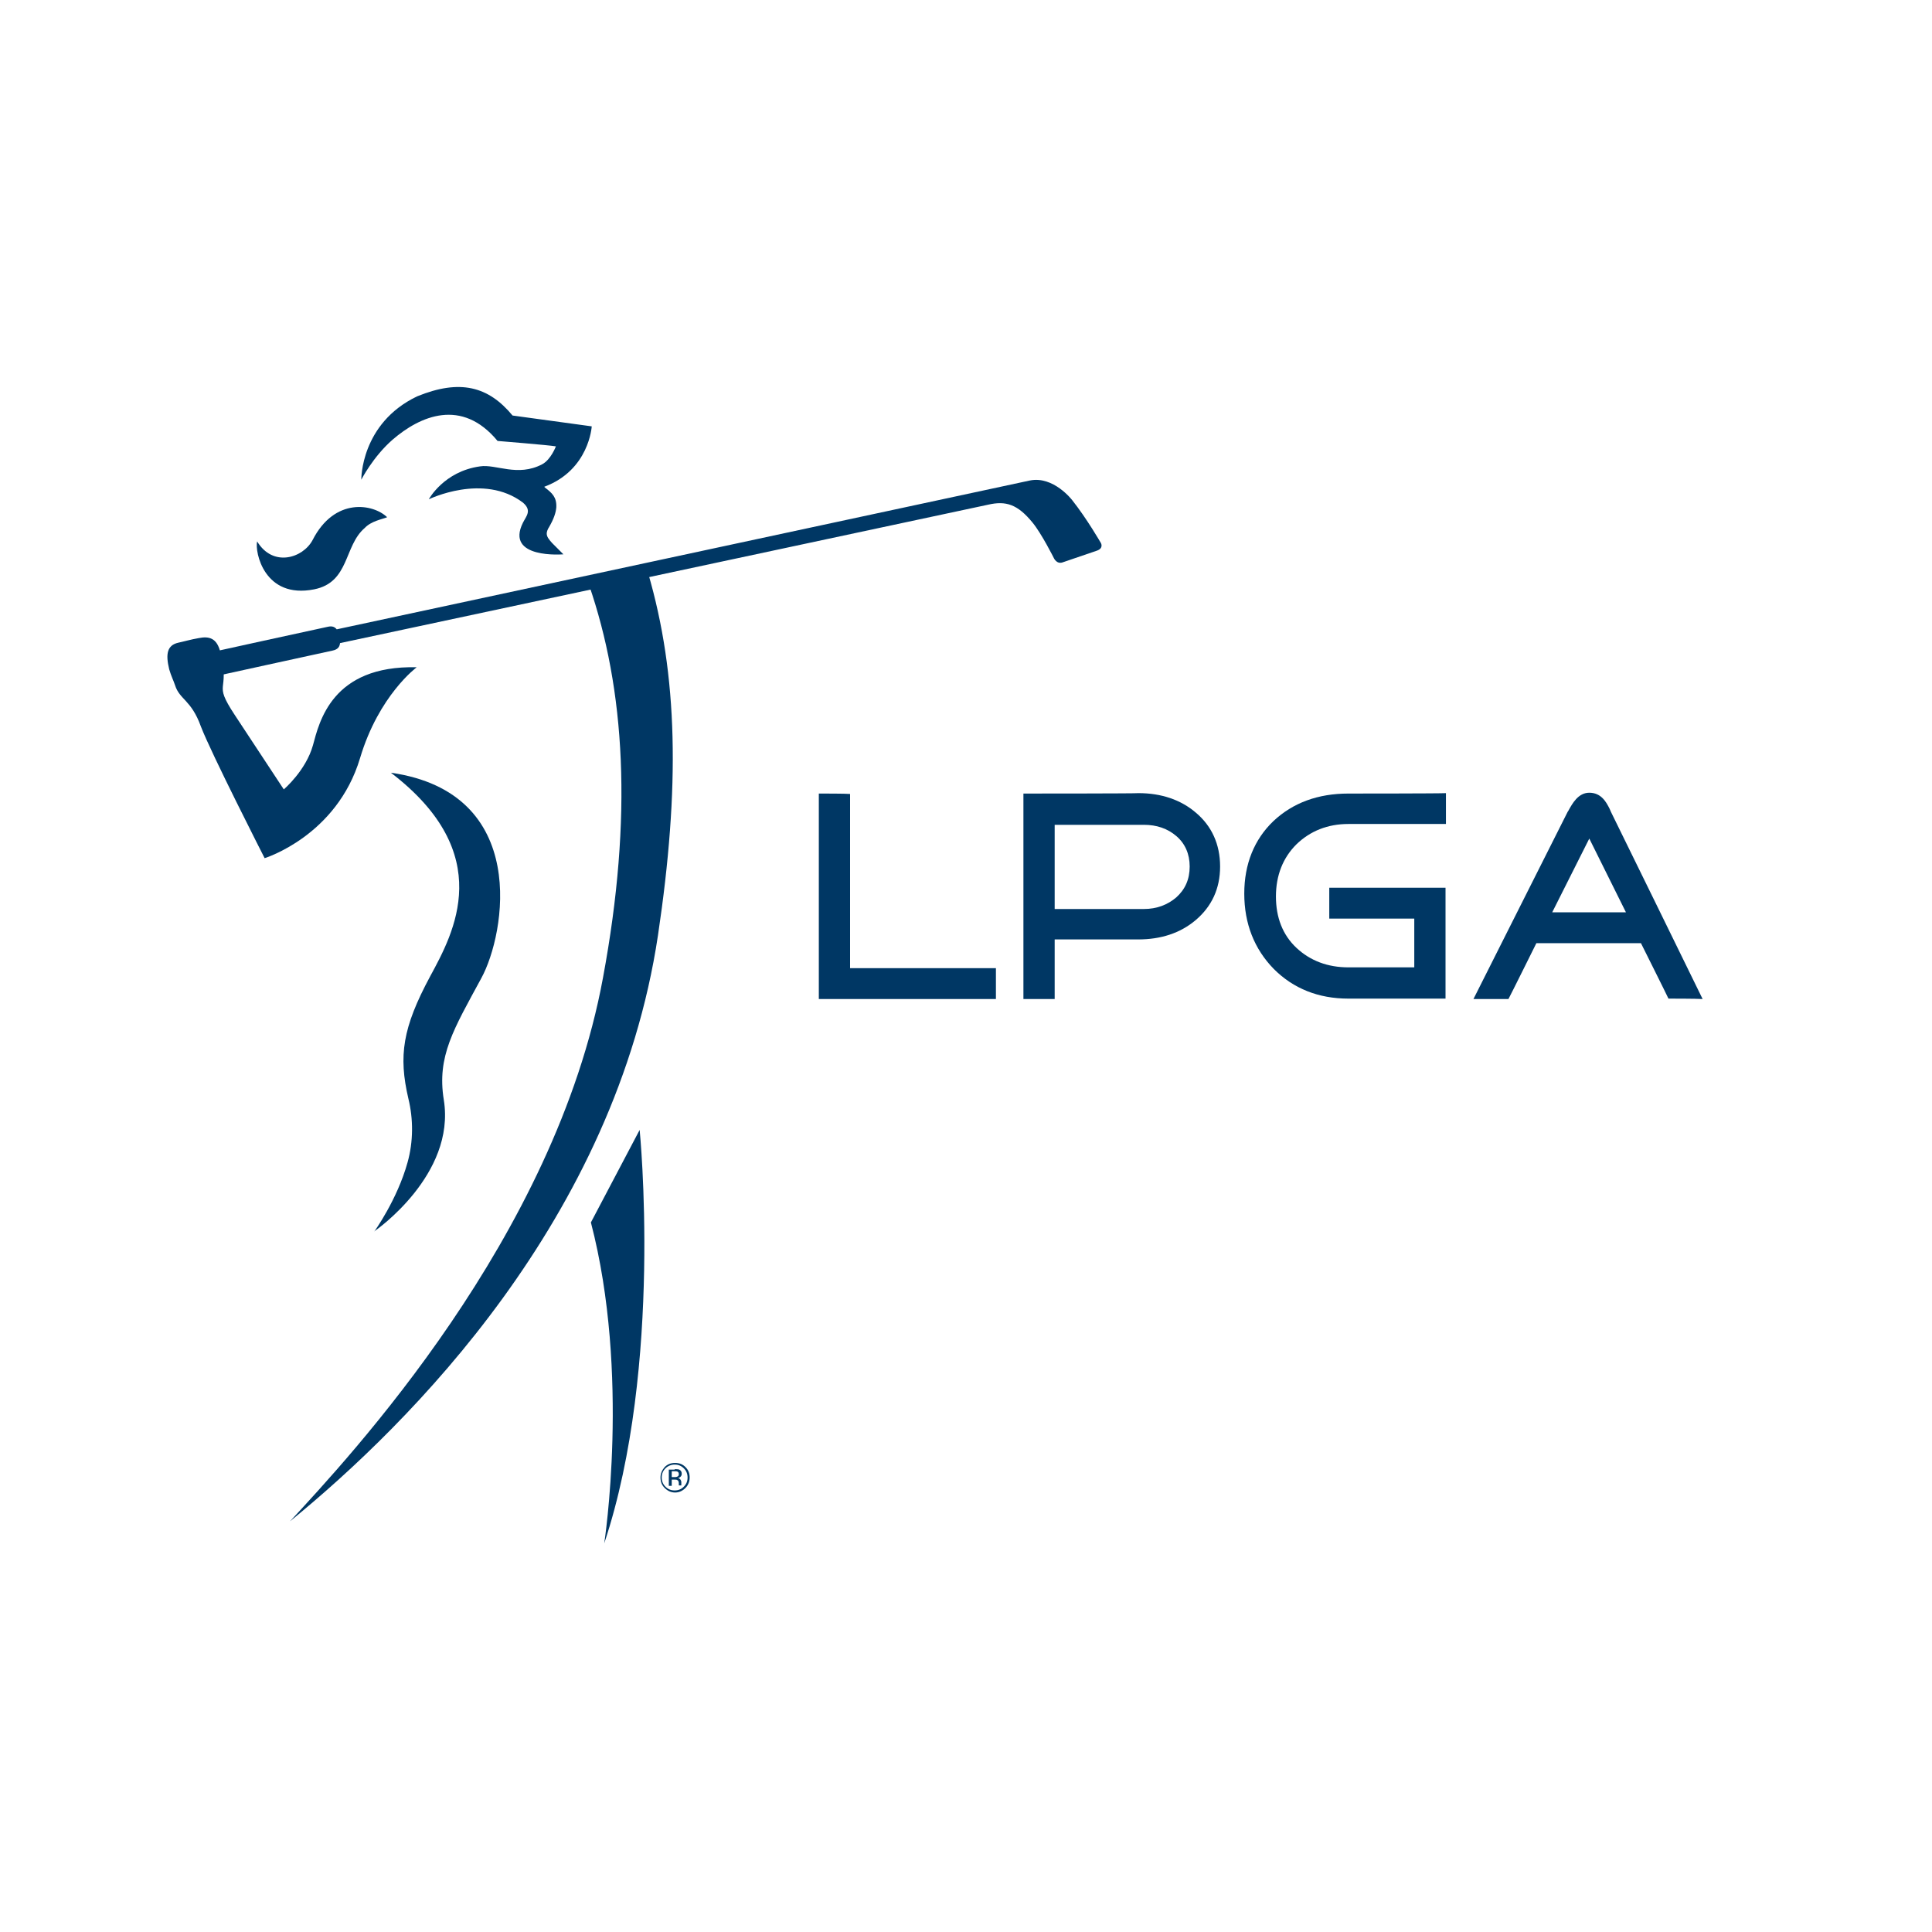 <svg xmlns="http://www.w3.org/2000/svg" xmlns:xlink="http://www.w3.org/1999/xlink" width="2160" zoomAndPan="magnify" viewBox="0 0 1620 1620" height="2160" preserveAspectRatio="xMidYMid meet" version="1.0"><path fill="#003764" d="M 536.352 947.438 C 536.352 947.438 556.27 1145.246 506.652 1294.125 C 506.652 1294.125 528.668 1152.234 495.473 1025.023 Z M 536.352 947.438 " fill-opacity="1" fill-rule="evenodd"/><path fill="#003764" d="M 505.605 819.875 C 465.426 1037.953 292.824 1221.781 243.207 1275.602 C 343.484 1193.824 516.086 1021.875 551.727 784.227 C 570.246 660.16 568.496 566.148 543.34 480.176 L 493.727 489.961 C 524.125 578.031 530.762 684.625 505.605 819.875 Z M 505.605 819.875 " fill-opacity="1" fill-rule="nonzero"/><path fill="#003764" d="M 327.762 647.93 C 416.859 716.078 380.52 782.129 360.605 818.824 C 337.547 861.812 334.051 885.227 342.438 921.227 C 346.629 938.352 346.629 957.223 341.738 974.695 C 333.004 1006.148 313.785 1032.711 313.785 1032.711 L 314.484 1032.012 C 314.484 1032.012 382.27 985.18 372.137 922.273 C 366.195 885.578 380.52 862.859 403.582 820.223 C 423.848 783.18 444.812 664.703 327.762 647.93 Z M 327.762 647.93 " fill-opacity="1" fill-rule="evenodd"/><path fill="#003764" d="M 146.773 574.535 C 145.375 570.344 143.629 567.195 141.883 561.254 C 138.738 548.324 140.137 540.984 149.57 538.887 C 153.062 538.191 160.398 536.094 166.688 535.043 C 175.426 533.297 182.062 535.043 184.859 547.277 C 193.242 581.875 177.871 570.691 196.738 599.348 C 215.605 628.008 237.965 661.906 237.965 661.906 C 237.965 661.906 256.484 646.18 262.426 624.863 C 267.664 605.641 278.148 557.762 349.426 559.508 C 349.426 559.508 317.629 582.922 301.906 635.695 C 282.34 701.051 221.895 719.574 221.895 719.574 C 221.895 719.574 176.82 631.152 168.438 609.137 C 160.398 586.77 150.617 586.77 146.773 574.535 Z M 146.773 574.535 " fill-opacity="1" fill-rule="evenodd"/><path fill="#003764" d="M 899.027 419.363 C 899.027 419.363 883.305 398.746 863.391 402.938 L 282.34 527.703 C 280.941 525.957 278.848 524.559 274.652 525.609 C 264.52 527.703 175.426 547.277 169.137 548.676 C 162.848 550.07 168.438 569.645 173.328 568.594 C 178.219 567.547 270.461 547.277 278.848 545.527 C 283.738 544.48 284.785 542.035 285.137 539.238 L 828.449 423.211 C 843.473 419.715 853.258 422.859 865.836 438.238 C 873.523 447.672 883.656 467.941 883.656 467.941 C 883.656 467.941 886.102 473.535 891.344 471.438 L 919.992 461.652 C 925.582 459.555 923.137 455.363 923.137 455.363 C 923.137 455.363 911.258 434.742 899.027 419.363 Z M 899.027 419.363 " fill-opacity="1" fill-rule="evenodd"/><path fill="#003764" d="M 305.75 442.781 C 311.34 436.84 320.426 435.441 324.617 433.695 C 313.086 422.512 280.594 416.57 262.074 452.914 C 254.039 467.941 228.883 475.98 215.605 453.965 C 213.508 462.699 221.547 502.543 263.473 494.156 C 293.172 488.215 288.281 457.809 305.75 442.781 Z M 305.75 442.781 " fill-opacity="1" fill-rule="evenodd"/><path fill="#003764" d="M 438.52 421.461 C 446.207 428.102 441.316 432.645 438.52 438.238 C 423.148 468.992 472.414 464.797 472.414 464.797 L 462.98 455.363 C 460.184 452.215 458.438 450.121 458.438 447.324 C 458.438 445.926 459.137 443.828 460.535 441.73 C 464.375 435.09 466.125 429.848 466.473 425.305 C 466.824 416.918 462.98 413.422 457.039 408.879 L 456.34 408.18 C 494.074 394.203 496.172 357.504 496.172 357.504 L 429.785 348.418 C 409.52 323.957 385.762 317.664 349.773 332.344 C 302.258 355.059 302.953 402.238 302.953 402.238 C 302.953 402.238 312.738 383.02 329.16 368.688 C 352.219 348.77 387.16 333.391 417.207 369.738 C 417.207 369.738 460.535 373.234 466.125 374.281 C 466.125 374.281 461.93 385.465 454.594 389.309 C 433.98 400.145 415.809 388.961 402.535 391.055 C 372.137 395.25 359.559 418.664 359.559 418.664 C 359.559 418.664 405.328 396.297 438.52 421.461 Z M 438.52 421.461 " fill-opacity="1" fill-rule="evenodd"/><path fill="#003764" d="M 686.594 665.402 C 686.594 669.945 686.594 832.805 686.594 837.699 C 691.137 837.699 830.547 837.699 835.09 837.699 C 835.09 833.855 835.09 815.332 835.09 811.836 C 830.547 811.836 712.801 811.836 712.801 811.836 C 712.801 811.836 712.801 670.297 712.801 665.75 C 708.957 665.402 690.438 665.402 686.594 665.402 Z M 686.594 665.402 " fill-opacity="1" fill-rule="nonzero"/><path fill="#003764" d="M 1130.68 665.402 C 1105.172 665.402 1084.211 673.09 1067.789 688.469 C 1051.715 703.844 1043.332 724.465 1043.332 749.277 C 1043.332 774.441 1051.715 795.762 1068.137 812.535 C 1084.559 828.961 1105.523 837.348 1130.68 837.348 C 1130.68 837.348 1207.547 837.348 1212.09 837.348 C 1212.09 832.805 1212.09 748.93 1212.09 744.387 C 1207.547 744.387 1119.148 744.387 1114.609 744.387 C 1114.609 748.23 1114.609 766.402 1114.609 770.246 C 1119.148 770.246 1185.883 770.246 1185.883 770.246 L 1185.883 811.137 L 1130.68 811.137 C 1113.211 811.137 1098.535 805.547 1087.004 794.711 C 1075.477 783.879 1069.883 769.199 1069.883 751.727 C 1069.883 733.902 1075.824 719.223 1087.004 708.039 C 1098.535 696.855 1113.211 690.914 1130.68 690.914 C 1130.68 690.914 1207.898 690.914 1212.438 690.914 C 1212.438 687.07 1212.438 668.547 1212.438 665.051 C 1207.898 665.402 1130.68 665.402 1130.68 665.402 Z M 1130.68 665.402 " fill-opacity="1" fill-rule="nonzero"/><path fill="#003764" d="M 858.148 665.402 C 858.148 669.945 858.148 832.805 858.148 837.699 C 861.992 837.699 880.512 837.699 884.355 837.699 C 884.355 833.156 884.355 787.723 884.355 787.723 L 954.234 787.723 C 973.449 787.723 989.523 782.48 1002.449 771.645 C 1016.078 760.113 1023.066 745.086 1023.066 726.562 C 1023.066 708.039 1016.078 692.66 1002.801 681.477 C 990.223 670.645 973.801 665.051 954.582 665.051 C 953.883 665.402 862.691 665.402 858.148 665.402 Z M 884.355 691.613 L 959.125 691.613 C 969.957 691.613 979.039 694.758 986.379 701.051 C 993.715 707.34 997.559 716.078 997.559 726.562 C 997.559 737.395 993.715 745.785 986.379 752.426 C 979.039 758.715 969.957 762.211 959.125 762.211 L 884.355 762.211 Z M 884.355 691.613 " fill-opacity="1" fill-rule="nonzero"/><path fill="#003764" d="M 1315.512 679.031 C 1315.512 679.031 1314.812 680.43 1314.465 680.781 C 1314.465 680.781 1238.992 830.707 1235.5 837.699 C 1241.438 837.699 1262.402 837.699 1264.848 837.699 C 1266.246 835.25 1288.258 790.867 1288.258 790.867 L 1375.957 790.867 C 1375.957 790.867 1397.969 834.902 1399.02 837.348 C 1401.465 837.348 1421.73 837.348 1427.668 837.699 C 1424.523 831.059 1350.801 680.781 1350.801 680.781 C 1350.801 680.781 1349.754 678.332 1349.754 678.332 C 1346.957 672.742 1342.766 664.703 1332.633 664.703 C 1323.199 664.703 1318.309 674.141 1315.512 679.031 Z M 1332.633 703.148 L 1363.379 765.004 L 1301.535 765.004 Z M 1332.633 703.148 " fill-opacity="1" fill-rule="nonzero"/><path fill="#003764" d="M 574.785 1247.645 C 572.34 1250.09 569.547 1251.488 566.051 1251.488 C 562.559 1251.488 559.762 1250.09 557.316 1247.645 C 554.871 1245.199 553.824 1242.402 553.824 1238.906 C 553.824 1235.414 555.219 1232.617 557.316 1230.168 C 559.762 1227.723 562.559 1226.676 566.051 1226.676 C 569.547 1226.676 572.34 1227.723 574.785 1230.168 C 577.234 1232.617 578.281 1235.414 578.281 1238.906 C 578.281 1242.051 577.234 1245.199 574.785 1247.645 Z M 558.016 1231.219 C 555.918 1233.316 554.871 1235.762 554.871 1238.906 C 554.871 1242.051 555.918 1244.5 558.016 1246.598 C 560.113 1248.691 562.559 1249.742 565.703 1249.742 C 568.848 1249.742 571.293 1248.691 573.391 1246.598 C 575.484 1244.5 576.535 1242.051 576.535 1238.906 C 576.535 1235.762 575.484 1233.316 573.391 1231.219 C 571.293 1229.121 568.848 1228.074 565.703 1228.074 C 562.906 1228.074 560.113 1229.121 558.016 1231.219 Z M 565.703 1231.918 C 567.449 1231.918 568.496 1231.918 569.547 1232.266 C 570.945 1232.965 571.641 1234.016 571.641 1235.762 C 571.641 1236.809 571.293 1237.859 570.246 1238.559 C 569.895 1238.906 569.195 1239.258 568.148 1239.258 C 569.195 1239.258 569.895 1239.957 570.594 1240.656 C 570.945 1241.352 571.293 1242.051 571.293 1242.75 L 571.293 1243.801 C 571.293 1244.148 571.293 1244.5 571.293 1244.848 C 571.293 1245.199 571.293 1245.547 571.293 1245.547 L 569.195 1245.547 L 569.195 1244.148 C 569.195 1242.402 568.848 1241.352 567.801 1241.004 C 567.449 1240.656 566.402 1240.656 565.004 1240.656 L 563.258 1240.656 L 563.258 1245.898 L 560.812 1245.898 L 560.812 1232.266 L 565.703 1232.266 Z M 568.148 1234.016 C 567.449 1233.664 566.402 1233.664 565.352 1233.664 L 563.258 1233.664 L 563.258 1238.559 L 565.352 1238.559 C 566.402 1238.559 567.102 1238.559 567.797 1238.207 C 568.848 1237.859 569.195 1237.16 569.195 1236.109 C 569.195 1235.062 568.848 1234.363 568.148 1234.016 Z M 568.148 1234.016 " fill-opacity="1" fill-rule="nonzero"/></svg>